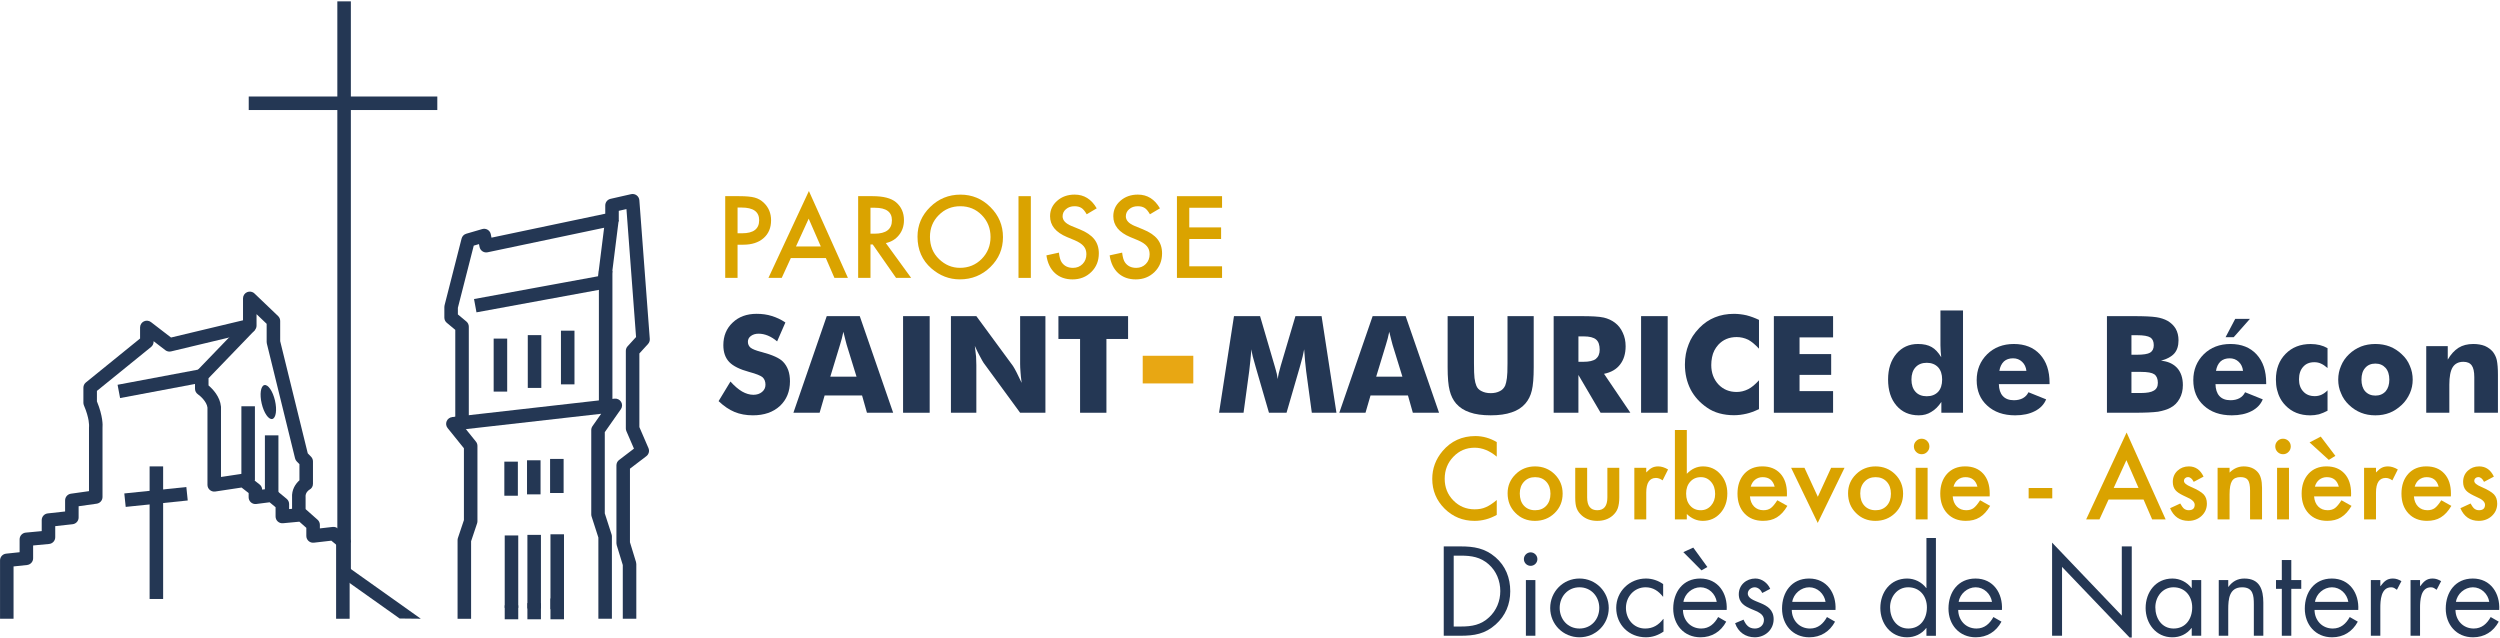 <?xml version="1.0" encoding="UTF-8" standalone="no"?>
<!DOCTYPE svg PUBLIC "-//W3C//DTD SVG 1.1//EN" "http://www.w3.org/Graphics/SVG/1.1/DTD/svg11.dtd">
<svg width="100%" height="100%" viewBox="0 0 2957 755" version="1.1" xmlns="http://www.w3.org/2000/svg" xmlns:xlink="http://www.w3.org/1999/xlink" xml:space="preserve" xmlns:serif="http://www.serif.com/" style="fill-rule:evenodd;clip-rule:evenodd;stroke-linejoin:round;stroke-miterlimit:2;">
    <g id="Plan-de-travail1" serif:id="Plan de travail1" transform="matrix(1,0,0,0.873,-163.04,0)">
        <rect x="163.04" y="0" width="2956.11" height="863.75" style="fill:none;"/>
        <clipPath id="_clip1">
            <rect x="163.04" y="0" width="2956.11" height="863.75"/>
        </clipPath>
        <g clip-path="url(#_clip1)">
            <g id="Calque_5" transform="matrix(1,0,0,1.145,0.04,-125.539)">
                <g>
                    <path d="M1035.38,399.2L1035.38,438.47L1020.79,438.47L1020.79,341.76L1037.33,341.76C1045.43,341.76 1051.55,342.32 1055.68,343.45C1059.86,344.58 1063.53,346.71 1066.7,349.84C1072.25,355.27 1075.03,362.12 1075.03,370.38C1075.03,379.23 1072.06,386.25 1066.14,391.43C1060.21,396.61 1052.21,399.2 1042.15,399.2L1035.38,399.2ZM1035.38,385.67L1040.83,385.67C1054.23,385.67 1060.94,380.51 1060.94,370.2C1060.94,360.22 1054.03,355.23 1040.21,355.23L1035.39,355.23L1035.39,385.67L1035.38,385.67Z" style="fill:rgb(218,163,0);fill-rule:nonzero;"/>
                    <path d="M1139.8,414.98L1098.4,414.98L1087.63,438.47L1071.91,438.47L1119.76,335.68L1165.92,438.47L1149.95,438.47L1139.8,414.98ZM1133.85,401.27L1119.51,368.39L1104.48,401.27L1133.85,401.27Z" style="fill:rgb(218,163,0);fill-rule:nonzero;"/>
                    <path d="M1210.77,397.26L1240.71,438.47L1222.86,438.47L1195.24,398.88L1192.61,398.88L1192.61,438.47L1178.02,438.47L1178.02,341.76L1195.12,341.76C1207.9,341.76 1217.13,344.16 1222.81,348.96C1229.07,354.31 1232.21,361.36 1232.21,370.13C1232.21,376.98 1230.25,382.87 1226.32,387.79C1222.38,392.73 1217.2,395.88 1210.77,397.26ZM1192.6,386.17L1197.24,386.17C1211.06,386.17 1217.97,380.89 1217.97,370.32C1217.97,360.42 1211.25,355.48 1197.8,355.48L1192.6,355.48L1192.6,386.17Z" style="fill:rgb(218,163,0);fill-rule:nonzero;"/>
                    <path d="M1248.23,389.68C1248.23,376.07 1253.22,364.37 1263.2,354.6C1273.14,344.83 1285.08,339.94 1299.03,339.94C1312.81,339.94 1324.63,344.87 1334.48,354.72C1344.38,364.58 1349.32,376.41 1349.32,390.24C1349.32,404.15 1344.35,415.94 1334.41,425.63C1324.43,435.36 1312.38,440.22 1298.27,440.22C1285.78,440.22 1274.57,435.9 1264.63,427.25C1253.7,417.7 1248.23,405.17 1248.23,389.68ZM1262.95,389.87C1262.95,400.56 1266.54,409.35 1273.72,416.24C1280.86,423.13 1289.11,426.57 1298.46,426.57C1308.61,426.57 1317.17,423.06 1324.14,416.05C1331.11,408.95 1334.6,400.31 1334.6,390.12C1334.6,379.81 1331.15,371.16 1324.27,364.19C1317.42,357.18 1308.94,353.67 1298.84,353.67C1288.78,353.67 1280.28,357.18 1273.35,364.19C1266.41,371.12 1262.95,379.68 1262.95,389.87Z" style="fill:rgb(218,163,0);fill-rule:nonzero;"/>
                    <rect x="1367.68" y="341.76" width="14.59" height="96.71" style="fill:rgb(218,163,0);fill-rule:nonzero;"/>
                    <path d="M1460.19,356.17L1448.35,363.19C1446.14,359.35 1444.03,356.84 1442.02,355.67C1439.93,354.33 1437.24,353.67 1433.94,353.67C1429.89,353.67 1426.53,354.82 1423.86,357.12C1421.19,359.37 1419.85,362.21 1419.85,365.64C1419.85,370.36 1423.36,374.16 1430.37,377.04L1440.02,380.99C1447.87,384.16 1453.61,388.04 1457.25,392.61C1460.88,397.18 1462.7,402.79 1462.7,409.43C1462.7,418.32 1459.73,425.67 1453.81,431.48C1447.84,437.33 1440.43,440.25 1431.57,440.25C1423.18,440.25 1416.24,437.77 1410.77,432.8C1405.38,427.83 1402.02,420.84 1400.69,411.82L1415.47,408.56C1416.14,414.24 1417.31,418.16 1418.98,420.34C1421.99,424.52 1426.37,426.6 1432.13,426.6C1436.68,426.6 1440.46,425.08 1443.47,422.03C1446.48,418.98 1447.98,415.12 1447.98,410.44C1447.98,408.56 1447.72,406.84 1447.2,405.27C1446.68,403.7 1445.86,402.26 1444.76,400.95C1443.65,399.63 1442.22,398.4 1440.47,397.25C1438.72,396.1 1436.63,395 1434.21,393.96L1424.88,390.08C1411.64,384.49 1405.02,376.3 1405.02,365.53C1405.02,358.26 1407.8,352.19 1413.35,347.3C1418.9,342.37 1425.81,339.91 1434.08,339.91C1445.22,339.88 1453.93,345.31 1460.19,356.17Z" style="fill:rgb(218,163,0);fill-rule:nonzero;"/>
                    <path d="M1534.98,356.17L1523.14,363.19C1520.93,359.35 1518.82,356.84 1516.81,355.67C1514.72,354.33 1512.03,353.67 1508.73,353.67C1504.68,353.67 1501.32,354.82 1498.65,357.12C1495.98,359.37 1494.64,362.21 1494.64,365.64C1494.64,370.36 1498.15,374.16 1505.16,377.04L1514.81,380.99C1522.66,384.16 1528.4,388.04 1532.04,392.61C1535.67,397.18 1537.49,402.79 1537.49,409.43C1537.49,418.32 1534.52,425.67 1528.6,431.48C1522.63,437.33 1515.22,440.25 1506.36,440.25C1497.97,440.25 1491.03,437.77 1485.56,432.8C1480.17,427.83 1476.81,420.84 1475.48,411.82L1490.26,408.56C1490.93,414.24 1492.1,418.16 1493.77,420.34C1496.78,424.52 1501.16,426.6 1506.92,426.6C1511.47,426.6 1515.25,425.08 1518.26,422.03C1521.27,418.98 1522.77,415.12 1522.77,410.44C1522.77,408.56 1522.51,406.84 1521.99,405.27C1521.47,403.7 1520.65,402.26 1519.55,400.95C1518.44,399.63 1517.01,398.4 1515.26,397.25C1513.51,396.1 1511.42,395 1509,393.96L1499.67,390.08C1486.43,384.49 1479.81,376.3 1479.81,365.53C1479.81,358.26 1482.59,352.19 1488.14,347.3C1493.69,342.37 1500.6,339.91 1508.87,339.91C1520.01,339.88 1528.71,345.31 1534.98,356.17Z" style="fill:rgb(218,163,0);fill-rule:nonzero;"/>
                    <path d="M1608.45,355.48L1569.68,355.48L1569.68,378.72L1607.32,378.72L1607.32,392.44L1569.68,392.44L1569.68,424.76L1608.45,424.76L1608.45,438.48L1555.08,438.48L1555.08,341.77L1608.45,341.77L1608.45,355.48Z" style="fill:rgb(218,163,0);fill-rule:nonzero;"/>
                </g>
                <g>
                    <path d="M1026.99,561.11C1031.77,566.42 1036.35,570.35 1040.71,572.9C1045.28,575.5 1049.76,576.8 1054.12,576.8C1058.23,576.8 1061.63,575.68 1064.34,573.44C1067.04,571.2 1068.4,568.36 1068.4,564.93C1068.4,561.18 1067.28,558.24 1065.05,556.11C1062.66,554.08 1057.38,551.97 1049.22,549.78C1038.1,546.76 1030.22,542.86 1025.59,538.07C1020.91,533.18 1018.57,526.51 1018.57,518.08C1018.57,507.15 1022.24,498.25 1029.57,491.37C1036.8,484.45 1046.26,480.98 1057.97,480.98C1064.57,480.98 1070.56,481.84 1075.91,483.56C1081.55,485.28 1086.9,487.83 1091.96,491.21L1082.17,513.62C1078.74,510.65 1075.1,508.36 1071.25,506.75C1067.51,505.24 1063.84,504.49 1060.25,504.49C1056.61,504.49 1053.57,505.4 1051.12,507.22C1048.78,508.94 1047.61,511.23 1047.61,514.09C1047.61,516.85 1048.63,519.14 1050.66,520.96C1052.79,522.68 1056.8,524.32 1062.69,525.88C1062.9,525.93 1063.08,525.97 1063.24,526C1063.4,526.03 1063.63,526.09 1063.94,526.2C1076.64,529.58 1085.03,533.38 1089.09,537.6C1091.75,540.26 1093.83,543.61 1095.34,547.67C1096.69,551.52 1097.37,555.9 1097.37,560.79C1097.37,572.87 1093.39,582.63 1085.42,590.07C1077.4,597.41 1066.78,601.08 1053.56,601.08C1045.44,601.08 1038.19,599.75 1031.81,597.1C1025.43,594.45 1019.15,590.18 1012.95,584.29L1026.99,561.11Z" style="fill:rgb(36,55,84);fill-rule:nonzero;"/>
                    <path d="M1101.43,598.05L1140.87,483.72L1179.92,483.72L1219.43,598.05L1188.43,598.05L1182.65,577.59L1138.37,577.59L1132.43,598.05L1101.43,598.05ZM1145.09,555.34L1176.09,555.34L1164.45,517.62C1164.19,516.94 1163.69,515.07 1162.97,512C1162.08,508.41 1161.28,505.15 1160.55,502.24C1159.82,504.9 1159.2,507.58 1158.68,510.28C1157.85,512.88 1157.14,515.33 1156.57,517.62L1145.09,555.34Z" style="fill:rgb(36,55,84);fill-rule:nonzero;"/>
                    <rect x="1231.15" y="483.72" width="31.47" height="114.33" style="fill:rgb(36,55,84);fill-rule:nonzero;"/>
                    <path d="M1287.76,598.05L1287.76,483.72L1317.83,483.72L1361.02,542.52C1362.11,544.13 1363.49,546.56 1365.16,549.78C1367.29,553.95 1369.38,558.24 1371.41,562.67C1370.63,556.68 1370.19,552.49 1370.08,550.1C1369.77,546.35 1369.61,543.05 1369.61,540.18L1369.61,483.72L1399.52,483.72L1399.52,598.05L1369.61,598.05L1326.42,539.01C1325.8,538.18 1324.42,535.73 1322.28,531.67C1320.41,528.34 1318.32,524.12 1316.03,519.02C1316.55,523.08 1317.05,527.3 1317.51,531.67C1317.72,536.56 1317.82,539.87 1317.82,541.59L1317.82,598.05L1287.76,598.05Z" style="fill:rgb(36,55,84);fill-rule:nonzero;"/>
                    <path d="M1440.51,598.05L1440.51,510.74L1414.9,510.74L1414.9,483.72L1497.29,483.72L1497.29,510.74L1471.68,510.74L1471.68,598.05L1440.51,598.05Z" style="fill:rgb(36,55,84);fill-rule:nonzero;"/>
                    <path d="M1743.75,598.05L1714.62,598.05L1707.9,548.62C1707.33,544.2 1706.91,540.32 1706.65,536.98C1706.29,533.7 1705.92,529.04 1705.56,523C1704.62,528.42 1703.16,534.45 1701.19,541.12C1700.77,542.42 1700.46,543.54 1700.25,544.48L1684.71,598.05L1663.94,598.05L1648.4,544.48C1648.24,543.6 1647.93,542.48 1647.46,541.12C1645.27,534.09 1643.84,528.05 1643.16,523C1642.74,528.73 1642.35,533 1641.99,535.81C1641.83,537.27 1641.6,539.4 1641.29,542.21C1640.98,545.02 1640.74,547.16 1640.59,548.61L1633.87,598.04L1604.9,598.04L1622.55,483.71L1653.4,483.71L1670.66,542.67C1670.97,543.76 1671.18,544.47 1671.28,544.78C1672.79,549.67 1673.8,554.15 1674.33,558.21C1674.43,556.8 1674.82,554.51 1675.5,551.34C1675.71,550.56 1676.49,547.62 1677.84,542.51L1695.25,483.71L1726.17,483.71L1743.75,598.05Z" style="fill:rgb(36,55,84);fill-rule:nonzero;"/>
                    <path d="M1747.11,598.05L1786.55,483.72L1825.6,483.72L1865.11,598.05L1834.11,598.05L1828.33,577.59L1784.05,577.59L1778.11,598.05L1747.11,598.05ZM1790.76,555.34L1821.76,555.34L1810.12,517.62C1809.86,516.94 1809.36,515.07 1808.64,512C1807.75,508.41 1806.95,505.15 1806.22,502.24C1805.49,504.9 1804.87,507.58 1804.35,510.28C1803.52,512.88 1802.81,515.33 1802.24,517.62L1790.76,555.34Z" style="fill:rgb(36,55,84);fill-rule:nonzero;"/>
                    <path d="M1875.26,483.72L1906.42,483.72L1906.42,539.32C1906.42,547.81 1906.63,553.69 1907.04,556.97C1907.56,560.88 1908.26,563.84 1909.15,565.87C1910.24,568.84 1912.3,571.02 1915.32,572.43C1918.34,574.04 1921.98,574.85 1926.25,574.85C1930.47,574.85 1934.08,574.04 1937.1,572.43C1939.86,571.08 1941.94,568.89 1943.35,565.87C1944.18,563.79 1944.86,560.82 1945.38,556.97C1945.85,553.85 1946.08,547.96 1946.08,539.32L1946.08,483.72L1977.08,483.72L1977.08,544.16C1977.08,556.55 1976.32,565.77 1974.82,571.8C1973.41,577.79 1970.86,582.92 1967.17,587.18C1963.11,591.92 1957.72,595.38 1951,597.57C1944.34,599.91 1936.09,601.08 1926.25,601.08C1916.2,601.08 1907.93,599.91 1901.42,597.57C1894.82,595.38 1889.45,591.92 1885.3,587.18C1881.72,583.01 1879.17,577.89 1877.67,571.8C1876.06,565.66 1875.26,556.44 1875.26,544.16L1875.26,483.72Z" style="fill:rgb(36,55,84);fill-rule:nonzero;"/>
                    <path d="M2000.67,598.06L2000.67,483.72L2033.28,483.72C2039.59,483.72 2044.92,483.85 2049.27,484.11C2053.62,484.37 2057.21,484.81 2060.02,485.44C2064.86,486.59 2069.18,488.56 2072.98,491.38C2077.14,494.5 2080.29,498.51 2082.43,503.41C2084.67,508.1 2085.79,513.41 2085.79,519.34C2085.79,528.14 2083.6,535.35 2079.23,540.97C2074.96,546.59 2068.64,550.26 2060.25,551.98L2091.41,598.06L2056.19,598.06L2029.95,553.31L2029.95,598.06L2000.67,598.06ZM2029.96,537.76L2035.74,537.76C2042.56,537.76 2047.48,536.64 2050.5,534.4C2053.57,531.9 2055.11,528.28 2055.11,523.54C2055.11,517.81 2053.68,513.75 2050.81,511.36C2047.89,508.91 2043.03,507.69 2036.21,507.69L2029.96,507.69L2029.96,537.76Z" style="fill:rgb(36,55,84);fill-rule:nonzero;"/>
                    <rect x="2104.07" y="483.72" width="31.47" height="114.33" style="fill:rgb(36,55,84);fill-rule:nonzero;"/>
                    <path d="M2243.54,488.18L2243.54,522.23C2239.06,517.39 2234.84,513.87 2230.89,511.69C2226.46,509.56 2221.88,508.49 2217.15,508.49C2208.25,508.49 2200.98,511.53 2195.36,517.63C2193.43,519.82 2191.87,522.09 2190.67,524.46C2189.47,526.83 2188.57,529.51 2187.98,532.5C2187.38,535.5 2187.08,538.53 2187.08,541.6C2187.08,550.76 2189.89,558.39 2195.51,564.48C2201.18,570.47 2208.4,573.46 2217.14,573.46C2221.83,573.46 2226.41,572.34 2230.88,570.1C2234.84,568.07 2239.05,564.58 2243.53,559.64L2243.53,593.77C2237.75,596.48 2232.83,598.27 2228.77,599.16C2223.72,600.36 2218.78,600.96 2213.94,600.96C2207.8,600.96 2202.02,600.22 2196.61,598.73C2191.2,597.25 2186.36,594.99 2182.09,591.98C2173.57,586.15 2167.08,578.97 2162.62,570.43C2158.15,561.58 2155.92,551.76 2155.92,540.99C2155.92,532.35 2157.38,524.41 2160.29,517.17C2161.59,513.68 2163.24,510.39 2165.24,507.29C2167.24,504.19 2169.83,500.98 2173,497.65C2178.46,492.03 2184.6,487.86 2191.41,485.15C2198.17,482.39 2205.69,481.01 2213.96,481.01C2218.69,481.01 2223.63,481.58 2228.78,482.73C2233.89,484.06 2238.81,485.89 2243.54,488.18Z" style="fill:rgb(36,55,84);fill-rule:nonzero;"/>
                    <path d="M2261.12,598.05L2261.12,483.72L2331.17,483.72L2331.17,508.87L2291.5,508.87L2291.5,528.63L2328.91,528.63L2328.91,553.23L2291.5,553.23L2291.5,572.44L2331.17,572.44L2331.17,598.05L2261.12,598.05Z" style="fill:rgb(36,55,84);fill-rule:nonzero;"/>
                    <path d="M2484.85,477L2484.85,598.05L2459.24,598.05L2459.24,585.24C2455.7,590.6 2451.69,594.56 2447.21,597.11C2443.04,599.77 2438.15,601.09 2432.53,601.09C2421.49,601.09 2412.68,597.24 2406.1,589.53C2399.51,581.82 2396.22,571.54 2396.22,558.68C2396.22,546.19 2399.53,536.01 2406.14,528.15C2412.7,520.5 2421.19,516.67 2431.6,516.67C2438.26,516.67 2443.68,517.9 2447.84,520.35C2451.85,522.6 2455.6,526.59 2459.09,532.34C2458.88,530.93 2458.67,528.8 2458.47,525.93C2458.26,522.8 2458.16,520.25 2458.16,518.27L2458.16,477L2484.85,477ZM2460.17,558.73C2460.17,552.55 2458.58,547.72 2455.41,544.23C2452.03,540.7 2447.55,538.93 2441.98,538.93C2436.36,538.93 2431.93,540.7 2428.7,544.23C2425.47,547.76 2423.86,552.6 2423.86,558.73C2423.86,564.91 2425.47,569.77 2428.7,573.3C2431.87,576.78 2436.3,578.52 2441.98,578.52C2447.6,578.52 2452.08,576.78 2455.41,573.3C2458.59,569.83 2460.17,564.97 2460.17,558.73Z" style="fill:rgb(36,55,84);fill-rule:nonzero;"/>
                    <path d="M2587.23,564.16L2527.25,564.16C2527.41,570.3 2528.94,574.99 2531.86,578.22C2534.88,581.55 2539.25,583.22 2544.98,583.22C2549.14,583.22 2552.71,582.41 2555.68,580.8C2558.7,579.08 2560.89,576.74 2562.24,573.77L2583.17,582.2C2580.72,588.19 2576.3,592.82 2569.89,596.1C2563.54,599.43 2555.76,601.1 2546.54,601.1C2532.8,601.1 2521.76,597.25 2513.43,589.54C2505.15,582.04 2501.01,572.02 2501.01,559.47C2501.01,547.24 2505.15,537.01 2513.43,528.78C2521.71,520.71 2532.22,516.68 2544.98,516.68C2557.99,516.68 2568.28,520.77 2575.83,528.94C2579.68,533.16 2582.55,538.06 2584.42,543.66C2586.29,549.26 2587.23,555.65 2587.23,562.83L2587.23,564.16ZM2559.82,548.46C2559.35,544.09 2557.66,540.52 2554.74,537.76C2551.82,535 2548.26,533.62 2544.04,533.62C2539.61,533.62 2536.02,534.84 2533.26,537.29C2530.4,540.05 2528.6,543.77 2527.87,548.46L2559.82,548.46Z" style="fill:rgb(36,55,84);fill-rule:nonzero;"/>
                    <path d="M2655.09,598.05L2655.09,483.72L2686.44,483.72C2699.05,483.72 2708.07,484.14 2713.49,484.97C2718.55,485.75 2722.98,487.19 2726.78,489.28C2730.94,491.73 2734.15,494.82 2736.39,498.56C2738.63,502.51 2739.75,507.09 2739.75,512.29C2739.75,518.9 2738.1,524.08 2734.79,527.86C2731.48,531.63 2726.21,534.5 2718.98,536.48C2726.89,537.1 2733.24,539.92 2738.03,544.92C2742.61,550.03 2744.9,556.85 2744.9,565.39C2744.9,571.43 2743.6,576.77 2741,581.4C2738.4,586.19 2734.73,589.81 2729.99,592.26C2726.35,594.19 2721.56,595.7 2715.62,596.79C2709.47,597.62 2700.06,598.04 2687.39,598.04L2655.09,598.04L2655.09,598.05ZM2684.07,529.41L2690.32,529.41C2698.08,529.41 2703.36,528.58 2706.17,526.92C2709.03,525.16 2710.47,522.22 2710.47,518.12C2710.47,513.81 2709.14,510.78 2706.49,509.01C2703.57,507.19 2698.34,506.29 2690.79,506.29L2684.07,506.29L2684.07,529.41ZM2684.07,574.7L2695,574.7C2702.39,574.7 2707.6,573.73 2710.62,571.8C2713.74,570.02 2715.31,566.97 2715.31,562.63C2715.31,557.93 2713.9,554.56 2711.09,552.52C2708.28,550.64 2703.07,549.7 2695.47,549.7L2684.07,549.7L2684.07,574.7Z" style="fill:rgb(36,55,84);fill-rule:nonzero;"/>
                    <path d="M2843.45,564.16L2783.47,564.16C2783.63,570.3 2785.16,574.99 2788.08,578.22C2791.1,581.55 2795.47,583.22 2801.2,583.22C2805.36,583.22 2808.93,582.41 2811.9,580.8C2814.92,579.08 2817.11,576.74 2818.46,573.77L2839.39,582.2C2836.94,588.19 2832.52,592.82 2826.11,596.1C2819.76,599.43 2811.98,601.1 2802.76,601.1C2789.02,601.1 2777.98,597.25 2769.65,589.54C2761.37,582.04 2757.23,572.02 2757.23,559.47C2757.23,547.24 2761.37,537.01 2769.65,528.78C2777.93,520.71 2788.44,516.68 2801.2,516.68C2814.21,516.68 2824.5,520.77 2832.05,528.94C2835.9,533.16 2838.77,538.06 2840.64,543.66C2842.51,549.26 2843.45,555.65 2843.45,562.83L2843.45,564.16ZM2816.04,548.46C2815.57,544.09 2813.88,540.52 2810.96,537.76C2808.04,535 2804.48,533.62 2800.26,533.62C2795.83,533.62 2792.24,534.84 2789.48,537.29C2786.62,540.05 2784.82,543.77 2784.09,548.46L2816.04,548.46ZM2824.24,486.93L2805.03,508.64L2795.42,508.64L2806.82,486.93L2824.24,486.93Z" style="fill:rgb(36,55,84);fill-rule:nonzero;"/>
                    <path d="M2916,545.11C2913.29,542.72 2910.69,540.97 2908.19,539.88C2905.95,538.79 2903.32,538.24 2900.3,538.24C2894.73,538.24 2890.36,540.06 2887.18,543.71C2883.9,547.3 2882.26,552.25 2882.26,558.55C2882.26,564.59 2883.95,569.38 2887.34,572.92C2890.62,576.56 2895.17,578.39 2901.01,578.39C2903.77,578.39 2906.42,577.82 2908.98,576.67C2911.69,575.37 2914.03,573.65 2916.01,571.52L2916.01,595.65C2912.68,597.42 2909.32,598.82 2905.94,599.87C2902.35,600.7 2898.94,601.12 2895.71,601.12C2883.53,601.12 2873.71,597.21 2866.27,589.41C2863.72,586.81 2861.62,583.94 2859.98,580.82C2858.34,577.7 2857.09,574.31 2856.23,570.67C2855.37,567.03 2854.94,563.04 2854.94,558.72C2854.94,546.28 2858.75,536.17 2866.38,528.38C2874.01,520.6 2883.89,516.71 2896.02,516.71C2899.82,516.71 2903.44,517.13 2906.87,517.96C2910.2,518.79 2913.25,520.02 2916.01,521.63L2916.01,545.11L2916,545.11Z" style="fill:rgb(36,55,84);fill-rule:nonzero;"/>
                    <path d="M3016.74,558.85C3016.74,564.63 3015.62,570.02 3013.38,575.02C3011.04,580.33 3007.84,584.91 3003.77,588.76C2999.19,593.03 2994.45,596.13 2989.56,598.05C2984.46,600.08 2978.81,601.1 2972.61,601.1C2966.36,601.1 2960.71,600.08 2955.66,598.05C2950.51,596.02 2945.75,592.93 2941.41,588.8C2937.06,584.66 2933.93,580.07 2932,575.02C2929.76,570.18 2928.64,564.79 2928.64,558.85C2928.64,553.07 2929.76,547.63 2932,542.53C2934.08,537.38 2937.23,532.8 2941.45,528.79C2945.56,524.83 2950.3,521.79 2955.66,519.65C2960.76,517.67 2966.41,516.68 2972.61,516.68C2978.75,516.68 2984.4,517.67 2989.56,519.65C2994.92,521.78 2999.66,524.83 3003.77,528.79C3008.09,532.69 3011.29,537.28 3013.38,542.53C3015.62,547.63 3016.74,553.07 3016.74,558.85ZM2989.1,558.85C2989.1,552.97 2987.62,548.33 2984.65,544.95C2981.58,541.57 2977.57,539.87 2972.62,539.87C2967.52,539.87 2963.51,541.56 2960.59,544.95C2957.62,548.23 2956.14,552.86 2956.14,558.85C2956.14,564.68 2957.57,569.26 2960.44,572.6C2963.56,576.04 2967.62,577.75 2972.62,577.75C2977.62,577.75 2981.68,576.03 2984.8,572.6C2987.67,569.16 2989.1,564.58 2989.1,558.85Z" style="fill:rgb(36,55,84);fill-rule:nonzero;"/>
                    <path d="M3032.75,598.05L3032.75,519.18L3058.21,519.18L3058.21,535.19C3061.8,528.94 3066.06,524.26 3071,521.13C3075.78,518.16 3081.58,516.68 3088.4,516.68C3093.55,516.68 3098.13,517.46 3102.13,519.02C3106.1,520.79 3109.31,523.19 3111.76,526.2C3114,529.22 3115.49,532.42 3116.22,535.81C3117.11,540.13 3117.55,545.83 3117.55,552.91L3117.55,598.05L3089.59,598.05L3089.59,555.8C3089.59,549.4 3088.58,544.82 3086.55,542.05C3084.52,539.19 3081.23,537.76 3076.66,537.76C3070.95,537.76 3066.74,539.9 3064.04,544.16C3061.39,548.43 3060.07,555.35 3060.07,564.93L3060.07,598.04L3032.75,598.04L3032.75,598.05Z" style="fill:rgb(36,55,84);fill-rule:nonzero;"/>
                </g>
                <g>
                    <rect x="1514.61" y="530.62" width="59.83" height="32.73" style="fill:rgb(232,167,19);fill-rule:nonzero;"/>
                </g>
                <g>
                    <path d="M1870.66,756.2L1890.57,756.2C1906.41,756.2 1919.31,758.3 1931.79,768.96C1943.85,779.34 1949.32,793.5 1949.32,809.2C1949.32,824.62 1943.71,838.22 1932.07,848.6C1919.45,859.82 1906.83,861.92 1890.29,861.92L1870.66,861.92L1870.66,756.2ZM1890.99,850.99C1903.89,850.99 1914.69,849.17 1924.36,840.05C1933.05,831.92 1937.54,820.84 1937.54,809.06C1937.54,797 1932.91,785.36 1923.8,777.37C1914.13,768.82 1903.47,767.13 1890.99,767.13L1882.44,767.13L1882.44,850.98L1890.99,850.98L1890.99,850.99Z" style="fill:rgb(36,55,84);fill-rule:nonzero;"/>
                    <path d="M1981.43,771.21C1981.43,775.7 1977.78,779.2 1973.44,779.2C1969.1,779.2 1965.45,775.69 1965.45,771.21C1965.45,766.86 1969.1,763.22 1973.44,763.22C1977.78,763.22 1981.43,766.86 1981.43,771.21ZM1979.05,861.92L1967.83,861.92L1967.83,796.02L1979.05,796.02L1979.05,861.92Z" style="fill:rgb(36,55,84);fill-rule:nonzero;"/>
                    <path d="M1996.57,829.11C1996.57,809.76 2011.85,794.2 2031.2,794.2C2050.55,794.2 2065.83,809.76 2065.83,829.11C2065.83,848.46 2050.41,863.74 2031.2,863.74C2011.99,863.74 1996.57,848.46 1996.57,829.11ZM2007.79,828.97C2007.79,842.43 2017.32,853.37 2031.21,853.37C2045.1,853.37 2054.63,842.43 2054.63,828.97C2054.63,815.65 2045.1,804.57 2031.21,804.57C2017.32,804.57 2007.79,815.65 2007.79,828.97Z" style="fill:rgb(36,55,84);fill-rule:nonzero;"/>
                    <path d="M2130.19,815.65L2129.91,815.65C2124.72,809.06 2118.27,804.57 2109.44,804.57C2095.84,804.57 2086.16,815.79 2086.16,828.97C2086.16,842.01 2095.13,853.37 2108.87,853.37C2118.26,853.37 2124.85,849.16 2130.32,842.01L2130.6,842.01L2130.6,857.01C2124.15,861.36 2117.56,863.74 2109.71,863.74C2089.8,863.74 2074.66,848.88 2074.66,828.97C2074.66,809.34 2090.5,794.2 2109.85,794.2C2117,794.2 2124.29,796.58 2130.18,800.79L2130.18,815.65L2130.19,815.65Z" style="fill:rgb(36,55,84);fill-rule:nonzero;"/>
                    <path d="M2153.6,831.36C2153.74,843.56 2162.43,853.37 2175.19,853.37C2184.72,853.37 2190.89,847.62 2195.24,839.77L2204.77,845.24C2198.46,857.02 2187.8,863.75 2174.34,863.75C2154.71,863.75 2142.09,848.75 2142.09,829.82C2142.09,810.33 2153.45,794.21 2174.06,794.21C2195.23,794.21 2206.45,811.74 2205.33,831.37L2153.6,831.37L2153.6,831.36ZM2165.8,757.61L2182.49,780.61L2175.48,784.54L2154.03,762.95L2165.8,757.61ZM2193.56,821.82C2192.02,812.28 2184.03,804.57 2174.21,804.57C2164.54,804.57 2155.56,812.28 2154.16,821.82L2193.56,821.82Z" style="fill:rgb(36,55,84);fill-rule:nonzero;"/>
                    <path d="M2247.4,811.31C2245.86,807.81 2242.49,804.58 2238.43,804.58C2234.5,804.58 2230.3,807.66 2230.3,811.87C2230.3,817.9 2237.87,820.14 2245.58,823.37C2253.29,826.6 2260.86,831.22 2260.86,842.3C2260.86,854.78 2250.76,863.75 2238.57,863.75C2227.49,863.75 2218.8,857.44 2215.29,847.06L2225.25,842.85C2228.05,849.02 2231.28,853.37 2238.71,853.37C2244.74,853.37 2249.37,849.3 2249.37,843.27C2249.37,828.55 2219.64,833.6 2219.64,812.84C2219.64,801.76 2228.61,794.19 2239.27,794.19C2246.84,794.19 2253.85,799.52 2256.8,806.39L2247.4,811.31Z" style="fill:rgb(36,55,84);fill-rule:nonzero;"/>
                    <path d="M2282.31,831.36C2282.45,843.56 2291.14,853.37 2303.9,853.37C2313.43,853.37 2319.6,847.62 2323.95,839.77L2333.48,845.24C2327.17,857.02 2316.51,863.75 2303.05,863.75C2283.42,863.75 2270.8,848.75 2270.8,829.82C2270.8,810.33 2282.16,794.21 2302.77,794.21C2323.94,794.21 2335.16,811.74 2334.04,831.37L2282.31,831.37L2282.31,831.36ZM2322.27,821.82C2320.73,812.28 2312.74,804.57 2302.92,804.57C2293.25,804.57 2284.27,812.28 2282.87,821.82L2322.27,821.82Z" style="fill:rgb(36,55,84);fill-rule:nonzero;"/>
                    <path d="M2441.59,852.81L2441.31,852.81C2435.84,859.96 2427.57,863.75 2418.6,863.75C2399.25,863.75 2387.05,847.34 2387.05,829.12C2387.05,810.33 2398.97,794.21 2418.74,794.21C2427.57,794.21 2435.99,798.42 2441.31,805.43L2441.59,805.43L2441.59,746.26L2452.81,746.26L2452.81,861.94L2441.59,861.94L2441.59,852.81ZM2398.55,828.27C2398.55,841.17 2406.12,853.37 2420.14,853.37C2434.58,853.37 2442.15,841.73 2442.15,828.41C2442.15,815.23 2433.88,804.57 2420,804.57C2406.96,804.58 2398.55,815.93 2398.55,828.27Z" style="fill:rgb(36,55,84);fill-rule:nonzero;"/>
                    <path d="M2479.17,831.36C2479.31,843.56 2488,853.37 2500.76,853.37C2510.29,853.37 2516.46,847.62 2520.81,839.77L2530.34,845.24C2524.03,857.02 2513.37,863.75 2499.91,863.75C2480.28,863.75 2467.66,848.75 2467.66,829.82C2467.66,810.33 2479.02,794.21 2499.63,794.21C2520.8,794.21 2532.02,811.74 2530.9,831.37L2479.17,831.37L2479.17,831.36ZM2519.13,821.82C2517.59,812.28 2509.6,804.57 2499.78,804.57C2490.11,804.57 2481.13,812.28 2479.73,821.82L2519.13,821.82Z" style="fill:rgb(36,55,84);fill-rule:nonzero;"/>
                    <path d="M2590.21,751.72L2672.66,838.09L2672.66,756.2L2684.44,756.2L2684.44,866.69L2601.99,780.46L2601.99,861.92L2590.21,861.92L2590.21,751.72Z" style="fill:rgb(36,55,84);fill-rule:nonzero;"/>
                    <path d="M2766.6,861.92L2755.38,861.92L2755.38,852.81L2755.1,852.81C2749.35,860.1 2741.64,863.75 2732.39,863.75C2713.04,863.75 2700.84,847.34 2700.84,829.12C2700.84,810.33 2712.76,794.21 2732.53,794.21C2741.5,794.21 2749.64,798.42 2755.1,805.43L2755.38,805.43L2755.38,796.04L2766.6,796.04L2766.6,861.92ZM2712.33,828.27C2712.33,841.17 2719.9,853.37 2733.92,853.37C2748.36,853.37 2755.93,841.73 2755.93,828.41C2755.93,815.23 2747.66,804.57 2733.78,804.57C2720.75,804.58 2712.33,815.93 2712.33,828.27Z" style="fill:rgb(36,55,84);fill-rule:nonzero;"/>
                    <path d="M2798.56,804.02L2798.84,804.02C2803.47,797.71 2809.5,794.21 2817.63,794.21C2835.86,794.21 2840.06,807.39 2840.06,822.81L2840.06,861.93L2828.84,861.93L2828.84,824.77C2828.84,814.11 2828,804.58 2814.96,804.58C2799.54,804.58 2798.56,818.88 2798.56,830.66L2798.56,861.93L2787.34,861.93L2787.34,796.03L2798.56,796.03L2798.56,804.02Z" style="fill:rgb(36,55,84);fill-rule:nonzero;"/>
                    <path d="M2873.15,861.92L2861.93,861.92L2861.93,806.4L2855.06,806.4L2855.06,796.02L2861.93,796.02L2861.93,772.32L2873.15,772.32L2873.15,796.02L2884.93,796.02L2884.93,806.4L2873.15,806.4L2873.15,861.92Z" style="fill:rgb(36,55,84);fill-rule:nonzero;"/>
                    <path d="M2900.63,831.36C2900.77,843.56 2909.46,853.37 2922.22,853.37C2931.75,853.37 2937.92,847.62 2942.27,839.77L2951.8,845.24C2945.49,857.02 2934.83,863.75 2921.37,863.75C2901.74,863.75 2889.12,848.75 2889.12,829.82C2889.12,810.33 2900.48,794.21 2921.09,794.21C2942.26,794.21 2953.48,811.74 2952.36,831.37L2900.63,831.37L2900.63,831.36ZM2940.59,821.82C2939.05,812.28 2931.06,804.57 2921.24,804.57C2911.57,804.57 2902.59,812.28 2901.19,821.82L2940.59,821.82Z" style="fill:rgb(36,55,84);fill-rule:nonzero;"/>
                    <path d="M2978.45,803.17L2978.73,803.17C2982.66,797.98 2986.02,794.2 2993.31,794.2C2997.1,794.2 3000.18,795.46 3003.41,797.28L2998.08,807.52C2995.84,805.98 2994.29,804.58 2991.35,804.58C2979.01,804.58 2978.45,820.42 2978.45,828.98L2978.45,861.93L2967.23,861.93L2967.23,796.03L2978.45,796.03L2978.45,803.17Z" style="fill:rgb(36,55,84);fill-rule:nonzero;"/>
                    <path d="M3025.42,803.17L3025.7,803.17C3029.63,797.98 3032.99,794.2 3040.28,794.2C3044.07,794.2 3047.15,795.46 3050.38,797.28L3045.05,807.52C3042.81,805.98 3041.26,804.58 3038.32,804.58C3025.98,804.58 3025.42,820.42 3025.42,828.98L3025.42,861.93L3014.2,861.93L3014.2,796.03L3025.42,796.03L3025.42,803.17Z" style="fill:rgb(36,55,84);fill-rule:nonzero;"/>
                    <path d="M3067.34,831.36C3067.48,843.56 3076.17,853.37 3088.93,853.37C3098.46,853.37 3104.63,847.62 3108.98,839.77L3118.51,845.24C3112.2,857.02 3101.54,863.75 3088.08,863.75C3068.45,863.75 3055.83,848.75 3055.83,829.82C3055.83,810.33 3067.19,794.21 3087.8,794.21C3108.97,794.21 3120.19,811.74 3119.07,831.37L3067.34,831.37L3067.34,831.36ZM3107.3,821.82C3105.76,812.28 3097.77,804.57 3087.95,804.57C3078.28,804.57 3069.3,812.28 3067.9,821.82L3107.3,821.82Z" style="fill:rgb(36,55,84);fill-rule:nonzero;"/>
                </g>
                <g>
                    <path d="M1933.36,632.72L1933.36,650C1924.92,642.94 1916.2,639.41 1907.18,639.41C1897.24,639.41 1888.87,642.98 1882.06,650.12C1875.21,657.22 1871.79,665.9 1871.79,676.18C1871.79,686.33 1875.21,694.89 1882.06,701.86C1888.91,708.83 1897.3,712.32 1907.24,712.32C1912.38,712.32 1916.74,711.49 1920.33,709.82C1922.33,708.99 1924.41,707.86 1926.56,706.44C1928.71,705.02 1930.98,703.31 1933.36,701.3L1933.36,718.9C1925.01,723.62 1916.24,725.98 1907.05,725.98C1893.23,725.98 1881.43,721.16 1871.66,711.51C1861.93,701.78 1857.07,690.05 1857.07,676.31C1857.07,663.99 1861.14,653.01 1869.28,643.36C1879.3,631.54 1892.27,625.63 1908.18,625.63C1916.86,625.64 1925.25,628 1933.36,632.72Z" style="fill:rgb(218,163,0);fill-rule:nonzero;"/>
                    <path d="M1946.2,693.29C1946.2,684.48 1949.35,676.98 1955.66,670.8C1961.96,664.62 1969.65,661.53 1978.71,661.53C1987.81,661.53 1995.54,664.64 2001.89,670.86C2008.15,677.08 2011.29,684.72 2011.29,693.79C2011.29,702.93 2008.14,710.6 2001.83,716.78C1995.48,722.92 1987.69,725.99 1978.47,725.99C1969.32,725.99 1961.66,722.86 1955.48,716.59C1949.29,710.41 1946.2,702.64 1946.2,693.29ZM1960.6,693.54C1960.6,699.64 1962.23,704.46 1965.49,708.01C1968.83,711.6 1973.24,713.4 1978.71,713.4C1984.22,713.4 1988.63,711.63 1991.93,708.08C1995.23,704.53 1996.88,699.79 1996.88,693.86C1996.88,687.93 1995.23,683.19 1991.93,679.64C1988.59,676.05 1984.18,674.25 1978.71,674.25C1973.32,674.25 1968.96,676.05 1965.62,679.64C1962.27,683.22 1960.6,687.86 1960.6,693.54Z" style="fill:rgb(218,163,0);fill-rule:nonzero;"/>
                    <path d="M2040.28,663.22L2040.28,698.23C2040.28,708.34 2044.27,713.39 2052.24,713.39C2060.22,713.39 2064.2,708.34 2064.2,698.23L2064.2,663.22L2078.29,663.22L2078.29,698.55C2078.29,703.44 2077.68,707.65 2076.47,711.2C2075.3,714.37 2073.28,717.23 2070.39,719.78C2065.63,723.91 2059.57,725.98 2052.23,725.98C2044.92,725.98 2038.89,723.91 2034.13,719.78C2031.21,717.23 2029.14,714.37 2027.93,711.2C2026.76,708.36 2026.18,704.14 2026.18,698.55L2026.18,663.22L2040.28,663.22Z" style="fill:rgb(218,163,0);fill-rule:nonzero;"/>
                    <path d="M2096.09,663.22L2110.18,663.22L2110.18,668.67C2112.77,665.96 2115.07,664.1 2117.07,663.1C2119.12,662.06 2121.54,661.53 2124.34,661.53C2128.06,661.53 2131.94,662.74 2135.99,665.16L2129.54,678.06C2126.87,676.14 2124.26,675.18 2121.71,675.18C2114.03,675.18 2110.18,680.98 2110.18,692.59L2110.18,724.22L2096.09,724.22L2096.09,663.22Z" style="fill:rgb(218,163,0);fill-rule:nonzero;"/>
                    <path d="M2158.16,618.43L2158.16,670.29C2163.8,664.44 2170.19,661.52 2177.33,661.52C2185.56,661.52 2192.4,664.59 2197.87,670.73C2203.34,676.83 2206.08,684.43 2206.08,693.53C2206.08,702.93 2203.32,710.69 2197.81,716.83C2192.34,722.93 2185.43,725.98 2177.08,725.98C2170.02,725.98 2163.72,723.27 2158.16,717.84L2158.16,724.23L2144.07,724.23L2144.07,618.43L2158.16,618.43ZM2191.67,694.16C2191.67,688.31 2190.08,683.55 2186.91,679.88C2183.69,676.12 2179.66,674.24 2174.82,674.24C2169.64,674.24 2165.42,676.06 2162.17,679.69C2158.95,683.28 2157.35,687.96 2157.35,693.72C2157.35,699.65 2158.94,704.39 2162.11,707.94C2165.28,711.57 2169.46,713.39 2174.64,713.39C2179.53,713.39 2183.58,711.57 2186.79,707.94C2190.04,704.27 2191.67,699.67 2191.67,694.16Z" style="fill:rgb(218,163,0);fill-rule:nonzero;"/>
                    <path d="M2276.54,697.04L2232.82,697.04C2233.2,702.05 2234.82,706.04 2237.71,709C2240.59,711.92 2244.29,713.38 2248.8,713.38C2252.31,713.38 2255.21,712.55 2257.51,710.87C2259.76,709.2 2262.33,706.11 2265.21,701.6L2277.11,708.24C2275.27,711.37 2273.33,714.06 2271.28,716.29C2269.23,718.52 2267.04,720.36 2264.7,721.8C2262.36,723.24 2259.83,724.29 2257.12,724.96C2254.41,725.63 2251.46,725.96 2248.29,725.96C2239.19,725.96 2231.88,723.04 2226.37,717.19C2220.86,711.3 2218.1,703.49 2218.1,693.76C2218.1,684.11 2220.77,676.31 2226.12,670.33C2231.51,664.44 2238.65,661.5 2247.54,661.5C2256.52,661.5 2263.62,664.36 2268.84,670.08C2274.02,675.76 2276.61,683.63 2276.61,693.69L2276.54,697.04ZM2262.07,685.52C2260.11,678 2255.37,674.25 2247.85,674.25C2246.14,674.25 2244.53,674.51 2243.03,675.03C2241.53,675.55 2240.16,676.3 2238.93,677.28C2237.7,678.26 2236.64,679.44 2235.77,680.82C2234.9,682.2 2234.22,683.76 2233.77,685.52L2262.07,685.52Z" style="fill:rgb(218,163,0);fill-rule:nonzero;"/>
                    <path d="M2297.34,663.22L2313.12,697.48L2328.84,663.22L2344.69,663.22L2313,728.42L2281.56,663.21L2297.34,663.21L2297.34,663.22Z" style="fill:rgb(218,163,0);fill-rule:nonzero;"/>
                    <path d="M2348.89,693.29C2348.89,684.48 2352.04,676.98 2358.35,670.8C2364.65,664.62 2372.34,661.53 2381.4,661.53C2390.5,661.53 2398.23,664.64 2404.58,670.86C2410.84,677.08 2413.98,684.72 2413.98,693.79C2413.98,702.93 2410.83,710.6 2404.52,716.78C2398.17,722.92 2390.38,725.99 2381.16,725.99C2372.01,725.99 2364.35,722.86 2358.17,716.59C2351.98,710.41 2348.89,702.64 2348.89,693.29ZM2363.3,693.54C2363.3,699.64 2364.93,704.46 2368.19,708.01C2371.53,711.6 2375.94,713.4 2381.41,713.4C2386.92,713.4 2391.33,711.63 2394.63,708.08C2397.93,704.53 2399.58,699.79 2399.58,693.86C2399.58,687.93 2397.93,683.19 2394.63,679.64C2391.29,676.05 2386.88,674.25 2381.41,674.25C2376.02,674.25 2371.66,676.05 2368.32,679.64C2364.97,683.22 2363.3,687.86 2363.3,693.54Z" style="fill:rgb(218,163,0);fill-rule:nonzero;"/>
                    <path d="M2426.75,637.85C2426.75,635.39 2427.65,633.26 2429.44,631.46C2431.23,629.67 2433.39,628.77 2435.89,628.77C2438.44,628.77 2440.61,629.67 2442.4,631.46C2444.19,633.21 2445.09,635.37 2445.09,637.91C2445.09,640.46 2444.19,642.63 2442.4,644.42C2440.65,646.22 2438.49,647.11 2435.95,647.11C2433.4,647.11 2431.23,646.21 2429.44,644.42C2427.65,642.63 2426.75,640.44 2426.75,637.85ZM2442.97,663.22L2442.97,724.23L2428.88,724.23L2428.88,663.22L2442.97,663.22Z" style="fill:rgb(218,163,0);fill-rule:nonzero;"/>
                    <path d="M2516.38,697.04L2472.66,697.04C2473.04,702.05 2474.66,706.04 2477.55,709C2480.43,711.92 2484.13,713.38 2488.64,713.38C2492.15,713.38 2495.05,712.55 2497.35,710.87C2499.6,709.2 2502.17,706.11 2505.05,701.6L2516.95,708.24C2515.11,711.37 2513.17,714.06 2511.12,716.29C2509.07,718.52 2506.88,720.36 2504.54,721.8C2502.2,723.24 2499.67,724.29 2496.96,724.96C2494.25,725.63 2491.3,725.96 2488.13,725.96C2479.03,725.96 2471.72,723.04 2466.21,717.19C2460.7,711.3 2457.94,703.49 2457.94,693.76C2457.94,684.11 2460.61,676.31 2465.96,670.33C2471.35,664.44 2478.49,661.5 2487.38,661.5C2496.36,661.5 2503.46,664.36 2508.68,670.08C2513.86,675.76 2516.45,683.63 2516.45,693.69L2516.38,697.04ZM2501.91,685.52C2499.95,678 2495.21,674.25 2487.69,674.25C2485.98,674.25 2484.37,674.51 2482.87,675.03C2481.37,675.55 2480,676.3 2478.77,677.28C2477.54,678.26 2476.48,679.44 2475.61,680.82C2474.74,682.2 2474.06,683.76 2473.61,685.52L2501.91,685.52Z" style="fill:rgb(218,163,0);fill-rule:nonzero;"/>
                    <rect x="2562.48" y="687.09" width="27.94" height="12.28" style="fill:rgb(218,163,0);fill-rule:nonzero;"/>
                    <path d="M2698.41,700.74L2657,700.74L2646.23,724.23L2630.51,724.23L2678.36,621.44L2724.52,724.23L2708.55,724.23L2698.41,700.74ZM2692.45,687.02L2678.11,654.14L2663.08,687.02L2692.45,687.02Z" style="fill:rgb(218,163,0);fill-rule:nonzero;"/>
                    <path d="M2769.37,673.62L2757.72,679.82C2755.88,676.06 2753.61,674.18 2750.89,674.18C2749.6,674.18 2748.49,674.61 2747.57,675.46C2746.65,676.32 2746.19,677.41 2746.19,678.75C2746.19,681.09 2748.9,683.41 2754.33,685.7C2761.8,688.92 2766.84,691.88 2769.43,694.59C2772.02,697.3 2773.31,700.96 2773.31,705.55C2773.31,711.44 2771.14,716.37 2766.8,720.33C2762.58,724.09 2757.49,725.97 2751.52,725.97C2741.29,725.97 2734.04,720.98 2729.78,711L2741.81,705.43C2743.48,708.35 2744.75,710.21 2745.63,711C2747.34,712.59 2749.39,713.38 2751.77,713.38C2756.53,713.38 2758.91,711.21 2758.91,706.87C2758.91,704.36 2757.07,702.03 2753.4,699.85C2751.98,699.14 2750.56,698.45 2749.14,697.78C2747.72,697.11 2746.28,696.42 2744.82,695.71C2740.73,693.71 2737.85,691.7 2736.18,689.7C2734.05,687.15 2732.99,683.87 2732.99,679.87C2732.99,674.57 2734.81,670.18 2738.44,666.72C2742.16,663.25 2746.67,661.52 2751.97,661.52C2759.77,661.53 2765.57,665.56 2769.37,673.62Z" style="fill:rgb(218,163,0);fill-rule:nonzero;"/>
                    <path d="M2785.97,663.22L2800.13,663.22L2800.13,668.86C2805.06,663.97 2810.61,661.53 2816.79,661.53C2823.89,661.53 2829.42,663.76 2833.39,668.23C2836.81,672.03 2838.53,678.23 2838.53,686.83L2838.53,724.22L2824.37,724.22L2824.37,690.15C2824.37,684.14 2823.53,679.98 2821.86,677.69C2820.23,675.35 2817.27,674.18 2812.97,674.18C2808.29,674.18 2804.97,675.72 2803.01,678.81C2801.09,681.86 2800.13,687.18 2800.13,694.78L2800.13,724.22L2785.97,724.22L2785.97,663.22Z" style="fill:rgb(218,163,0);fill-rule:nonzero;"/>
                    <path d="M2854.18,637.85C2854.18,635.39 2855.08,633.26 2856.87,631.46C2858.66,629.67 2860.82,628.77 2863.32,628.77C2865.87,628.77 2868.04,629.67 2869.83,631.46C2871.62,633.21 2872.52,635.37 2872.52,637.91C2872.52,640.46 2871.62,642.63 2869.83,644.42C2868.08,646.22 2865.92,647.11 2863.38,647.11C2860.83,647.11 2858.66,646.21 2856.87,644.42C2855.08,642.63 2854.18,640.44 2854.18,637.85ZM2870.41,663.22L2870.41,724.23L2856.32,724.23L2856.32,663.22L2870.41,663.22Z" style="fill:rgb(218,163,0);fill-rule:nonzero;"/>
                    <path d="M2943.82,697.04L2900.1,697.04C2900.48,702.05 2902.1,706.04 2904.99,709C2907.87,711.92 2911.57,713.38 2916.08,713.38C2919.59,713.38 2922.49,712.55 2924.79,710.87C2927.04,709.2 2929.61,706.11 2932.49,701.6L2944.39,708.24C2942.55,711.37 2940.61,714.06 2938.56,716.29C2936.51,718.52 2934.32,720.36 2931.98,721.8C2929.64,723.24 2927.11,724.29 2924.4,724.96C2921.69,725.63 2918.74,725.96 2915.57,725.96C2906.47,725.96 2899.16,723.04 2893.65,717.19C2888.14,711.3 2885.38,703.49 2885.38,693.76C2885.38,684.11 2888.05,676.31 2893.4,670.33C2898.79,664.44 2905.93,661.5 2914.82,661.5C2923.8,661.5 2930.9,664.36 2936.12,670.08C2941.3,675.76 2943.89,683.63 2943.89,693.69L2943.82,697.04ZM2894.77,633.15L2907.99,626.26L2925.28,649.06L2917.51,653.82L2894.77,633.15ZM2929.35,685.52C2927.39,678 2922.65,674.25 2915.13,674.25C2913.42,674.25 2911.81,674.51 2910.31,675.03C2908.81,675.55 2907.44,676.3 2906.21,677.28C2904.98,678.26 2903.92,679.44 2903.05,680.82C2902.18,682.2 2901.5,683.76 2901.05,685.52L2929.35,685.52Z" style="fill:rgb(218,163,0);fill-rule:nonzero;"/>
                    <path d="M2959.23,663.22L2973.32,663.22L2973.32,668.67C2975.91,665.96 2978.21,664.1 2980.21,663.1C2982.26,662.06 2984.68,661.53 2987.48,661.53C2991.2,661.53 2995.08,662.74 2999.13,665.16L2992.68,678.06C2990.01,676.14 2987.4,675.18 2984.85,675.18C2977.17,675.18 2973.32,680.98 2973.32,692.59L2973.32,724.22L2959.23,724.22L2959.23,663.22Z" style="fill:rgb(218,163,0);fill-rule:nonzero;"/>
                    <path d="M3061.89,697.04L3018.17,697.04C3018.55,702.05 3020.17,706.04 3023.06,709C3025.94,711.92 3029.64,713.38 3034.15,713.38C3037.66,713.38 3040.56,712.55 3042.86,710.87C3045.11,709.2 3047.68,706.11 3050.56,701.6L3062.46,708.24C3060.62,711.37 3058.68,714.06 3056.63,716.29C3054.58,718.52 3052.39,720.36 3050.05,721.8C3047.71,723.24 3045.18,724.29 3042.47,724.96C3039.76,725.63 3036.81,725.96 3033.64,725.96C3024.54,725.96 3017.23,723.04 3011.72,717.19C3006.21,711.3 3003.45,703.49 3003.45,693.76C3003.45,684.11 3006.12,676.31 3011.47,670.33C3016.86,664.44 3024,661.5 3032.89,661.5C3041.87,661.5 3048.97,664.36 3054.19,670.08C3059.37,675.76 3061.96,683.63 3061.96,693.69L3061.89,697.04ZM3047.42,685.52C3045.46,678 3040.72,674.25 3033.2,674.25C3031.49,674.25 3029.88,674.51 3028.38,675.03C3026.88,675.55 3025.51,676.3 3024.28,677.28C3023.05,678.26 3021.99,679.44 3021.12,680.82C3020.25,682.2 3019.57,683.76 3019.12,685.52L3047.42,685.52Z" style="fill:rgb(218,163,0);fill-rule:nonzero;"/>
                    <path d="M3112.75,673.62L3101.1,679.82C3099.26,676.06 3096.99,674.18 3094.27,674.18C3092.98,674.18 3091.87,674.61 3090.95,675.46C3090.03,676.32 3089.57,677.41 3089.57,678.75C3089.57,681.09 3092.28,683.41 3097.71,685.7C3105.18,688.92 3110.22,691.88 3112.81,694.59C3115.4,697.3 3116.69,700.96 3116.69,705.55C3116.69,711.44 3114.52,716.37 3110.18,720.33C3105.96,724.09 3100.87,725.97 3094.9,725.97C3084.67,725.97 3077.42,720.98 3073.16,711L3085.19,705.43C3086.86,708.35 3088.13,710.21 3089.01,711C3090.72,712.59 3092.77,713.38 3095.15,713.38C3099.91,713.38 3102.29,711.21 3102.29,706.87C3102.29,704.36 3100.45,702.03 3096.78,699.85C3095.36,699.14 3093.94,698.45 3092.52,697.78C3091.1,697.11 3089.66,696.42 3088.2,695.71C3084.11,693.71 3081.23,691.7 3079.56,689.7C3077.43,687.15 3076.37,683.87 3076.37,679.87C3076.37,674.57 3078.19,670.18 3081.82,666.72C3085.54,663.25 3090.05,661.52 3095.35,661.52C3103.14,661.53 3108.95,665.56 3112.75,673.62Z" style="fill:rgb(218,163,0);fill-rule:nonzero;"/>
                </g>
                <g>
                    <g>
                        <g>
                            <path d="M179.04,841.82L163.04,841.82L163.04,772.74C163.04,768.65 166.13,765.22 170.2,764.78L186.19,763.08L186.19,747.84C186.19,743.71 189.33,740.26 193.44,739.88L212.34,738.1L212.34,725.1C212.34,721.02 215.41,717.6 219.46,717.15L240,714.87L240,701.75C240,697.76 242.93,694.39 246.88,693.83L268.26,690.81L268.26,615.41C268.26,614.94 268.26,614.74 268.33,614.31C268.4,613.44 268.86,604.79 262.28,589.35C261.86,588.36 261.64,587.29 261.64,586.21L261.64,568.39C261.64,565.98 262.73,563.7 264.6,562.18L328.68,510.19L328.68,497.1C328.68,494.05 330.41,491.27 333.15,489.92C335.88,488.58 339.15,488.9 341.56,490.76L365.29,509.02L450.44,488.64L450.44,462.69C450.44,459.49 452.35,456.59 455.3,455.33C458.25,454.07 461.66,454.69 463.97,456.9L491.93,483.63C493.51,485.14 494.4,487.23 494.4,489.41L494.4,513.33L527.02,646.08L530.9,650.05C532.36,651.55 533.18,653.55 533.18,655.64L533.18,682.06C533.18,685.07 531.72,687.7 529.04,689.07C528.3,689.52 524,692.36 524.43,697.7C524.45,697.92 524.46,698.13 524.46,698.35L524.46,712.79L508.46,712.79L508.46,698.64C507.81,689.06 512.56,682.06 517.18,678L517.18,658.9L514.05,655.7C513.05,654.68 512.34,653.4 512,652.01L478.63,516.2C478.48,515.58 478.4,514.93 478.4,514.29L478.4,492.82L466.44,481.39L466.44,494.94C466.44,498.64 463.9,501.86 460.3,502.72L365.3,525.46C362.95,526.02 360.47,525.49 358.56,524.02L344.68,513.34L344.68,513.99C344.68,516.4 343.59,518.68 341.72,520.2L277.64,572.19L277.64,584.59C284.81,602.05 284.53,612.81 284.25,615.81L284.25,697.73C284.25,701.72 281.32,705.09 277.37,705.65L255.99,708.67L255.99,722C255.99,726.08 252.92,729.5 248.87,729.95L228.33,732.23L228.33,745.35C228.33,749.48 225.19,752.93 221.08,753.31L202.18,755.09L202.18,770.24C202.18,774.33 199.09,777.76 195.02,778.2L179.03,779.9L179.03,841.82L179.04,841.82Z" style="fill:rgb(36,55,84);fill-rule:nonzero;"/>
                            <g transform="matrix(0.983,-0.185,0.185,0.983,-98.345,75.189)">
                                <rect x="302.85" y="555.21" width="99.65" height="16" style="fill:rgb(36,55,84);"/>
                            </g>
                            <path d="M578.03,787.49L562,787.49L562,755.3L554.9,749.42L534.24,751.8C531.97,752.06 529.7,751.34 528,749.82C526.3,748.3 525.32,746.13 525.32,743.85L525.32,734.24L517.09,726.95L497.7,728.78C495.46,728.98 493.23,728.25 491.56,726.73C489.89,725.21 488.95,723.07 488.95,720.81L488.95,709.83L481.9,703.99L466.1,706.01C463.82,706.3 461.53,705.6 459.8,704.08C458.07,702.56 457.09,700.37 457.09,698.08L457.09,693.07L448.74,686.54L417.58,691.25C415.28,691.6 412.93,690.92 411.17,689.4C409.4,687.88 408.39,685.67 408.39,683.34L408.39,591.9C407.5,584.79 399.82,578.08 397.15,576.26C394.96,574.77 393.65,572.3 393.65,569.65L393.65,553.98C393.65,551.91 394.45,549.92 395.89,548.43L452.71,489.43L464.23,500.53L409.65,557.2L409.65,565.74C414.67,570.01 423.22,578.91 424.35,590.7C424.37,590.95 424.39,591.21 424.39,591.46L424.39,674.04L449.77,670.21C451.95,669.88 454.16,670.46 455.9,671.82L470.03,682.88C471.92,684.36 473.04,686.61 473.1,689L483.33,687.69C485.53,687.41 487.74,688.05 489.44,689.46L502.07,699.91C503.91,701.43 504.97,703.69 504.97,706.07L504.97,712.03L519.07,710.7C521.27,710.49 523.47,711.21 525.12,712.68L538.65,724.66C540.36,726.18 541.35,728.36 541.35,730.65L541.35,734.89L556.49,733.15C558.65,732.9 560.83,733.55 562.5,734.93L575.13,745.38C576.97,746.9 578.03,749.16 578.03,751.54L578.03,787.49Z" style="fill:rgb(36,55,84);fill-rule:nonzero;"/>
                            <rect x="339.96" y="661.52" width="16" height="156.89" style="fill:rgb(36,55,84);"/>
                            <g transform="matrix(0.995,-0.103,0.103,0.995,-69.799,39.343)">
                                <rect x="310.35" y="689.6" width="73.75" height="16" style="fill:rgb(36,55,84);"/>
                            </g>
                            <rect x="448.51" y="590.38" width="16" height="88.03" style="fill:rgb(36,55,84);"/>
                            <rect x="476.32" y="624.79" width="16" height="70.83" style="fill:rgb(36,55,84);"/>
                            <g transform="matrix(0.974,-0.228,0.228,0.974,-120.63,124.592)">
                                <ellipse cx="480.01" cy="585.44" rx="8.06" ry="20.59" style="fill:rgb(36,55,84);"/>
                            </g>
                            <rect x="560.55" y="741.4" width="16" height="100.42" style="fill:rgb(36,55,84);"/>
                            <path d="M915.63,841.82L899.63,841.82L899.63,778.24L892.46,754.8C892.23,754.04 892.11,753.25 892.11,752.46L892.11,660.28C892.11,657.79 893.27,655.43 895.26,653.92L912.84,640.51L903.9,619.82C903.47,618.82 903.24,617.74 903.24,616.65L903.24,524.78C903.24,522.79 903.98,520.86 905.33,519.39L915.33,508.42L903.96,357.04L894.89,359.1L894.89,369C894.89,372.78 892.24,376.05 888.54,376.83L739.72,408.17C737.63,408.61 735.45,408.2 733.67,407.02C731.89,405.85 730.65,404.01 730.23,401.91L729.54,398.48L723.35,400.29L704.58,473.86L704.58,481.7L714.62,490.06C716.45,491.58 717.5,493.83 717.5,496.21L717.5,610.21C717.5,613.07 715.99,615.61 713.7,617.02L725.95,632.23C727.1,633.65 727.72,635.42 727.72,637.25L727.72,726.36C727.72,727.22 727.58,728.08 727.31,728.9L720.21,750.09L720.21,841.83L704.21,841.83L704.21,748.79C704.21,747.93 704.35,747.07 704.62,746.25L711.72,725.06L711.72,640.08L692.45,616.16C690.59,613.86 690.16,610.72 691.32,608C692.48,605.28 695.05,603.42 698,603.17L701.5,602.87L701.5,499.97L691.46,491.61C689.63,490.09 688.58,487.84 688.58,485.46L688.58,472.86C688.58,472.19 688.66,471.53 688.83,470.88L708.97,391.91C709.67,389.17 711.76,387 714.48,386.21L733.42,380.68C735.57,380.05 737.89,380.35 739.81,381.52C741.73,382.68 743.07,384.59 743.51,386.79L744.33,390.86L878.9,362.52L878.9,352.72C878.9,348.98 881.49,345.75 885.13,344.92L909.48,339.39C911.75,338.88 914.13,339.37 916.01,340.76C917.88,342.14 919.06,344.27 919.23,346.59L931.56,510.67C931.72,512.87 930.98,515.03 929.49,516.66L919.25,527.89L919.25,615.01L930,639.9C931.46,643.27 930.43,647.21 927.51,649.43L908.11,664.24L908.11,751.27L915.28,774.71C915.51,775.47 915.63,776.26 915.63,777.05L915.63,841.82Z" style="fill:rgb(36,55,84);fill-rule:nonzero;"/>
                            <path d="M886.76,841.82L870.76,841.82L870.76,745.73L862.73,720.81C862.47,720.02 862.34,719.19 862.34,718.36L862.34,618.5C862.34,616.86 862.85,615.26 863.79,613.91L874.05,599.26L699.58,619.07L697.77,603.17L889.88,581.35C893.01,581 896.05,582.51 897.66,585.21C899.27,587.92 899.14,591.31 897.34,593.89L878.34,621.01L878.34,717.09L886.37,742.01C886.63,742.8 886.76,743.63 886.76,744.46L886.76,841.82Z" style="fill:rgb(36,55,84);fill-rule:nonzero;"/>
                            <path d="M726.57,479.23L723.68,463.49L870.36,436.54L878.95,368L894.83,369.99L885.51,444.35C885.08,447.81 882.45,450.59 879.02,451.22L726.57,479.23Z" style="fill:rgb(36,55,84);fill-rule:nonzero;"/>
                            <rect x="871.37" y="430.13" width="16" height="158.86" style="fill:rgb(36,55,84);"/>
                            <rect x="746.9" y="510.3" width="16" height="62.72" style="fill:rgb(36,55,84);"/>
                            <rect x="787.26" y="506.19" width="16" height="62.47" style="fill:rgb(36,55,84);"/>
                            <rect x="826.49" y="500.92" width="16" height="63.53" style="fill:rgb(36,55,84);"/>
                            <rect x="759.53" y="655.9" width="16" height="40.33" style="fill:rgb(36,55,84);"/>
                            <rect x="786.36" y="654.29" width="16" height="40.33" style="fill:rgb(36,55,84);"/>
                            <rect x="813.64" y="652.68" width="16" height="40.33" style="fill:rgb(36,55,84);"/>
                            <rect x="759.98" y="743.24" width="16" height="85.73" style="fill:rgb(36,55,84);"/>
                            <rect x="786.81" y="742.55" width="16" height="87.11" style="fill:rgb(36,55,84);"/>
                            <rect x="814.09" y="741.86" width="16" height="88.59" style="fill:rgb(36,55,84);"/>
                            <rect x="814.09" y="817.8" width="16" height="24.63" style="fill:rgb(36,55,84);"/>
                            <rect x="786.81" y="823.3" width="16" height="19.13" style="fill:rgb(36,55,84);"/>
                            <rect x="759.98" y="825.94" width="16" height="16.49" style="fill:rgb(36,55,84);"/>
                        </g>
                        <rect x="562" y="111.25" width="16" height="640.3" style="fill:rgb(36,55,84);"/>
                        <rect x="457.2" y="223.84" width="223.05" height="16" style="fill:rgb(36,55,84);"/>
                    </g>
                    <path d="M572.18,778.85L660.73,841.78L635.71,841.52L570.51,795.25L572.18,778.85Z" style="fill:rgb(36,55,84);fill-rule:nonzero;"/>
                </g>
            </g>
        </g>
    </g>
</svg>

